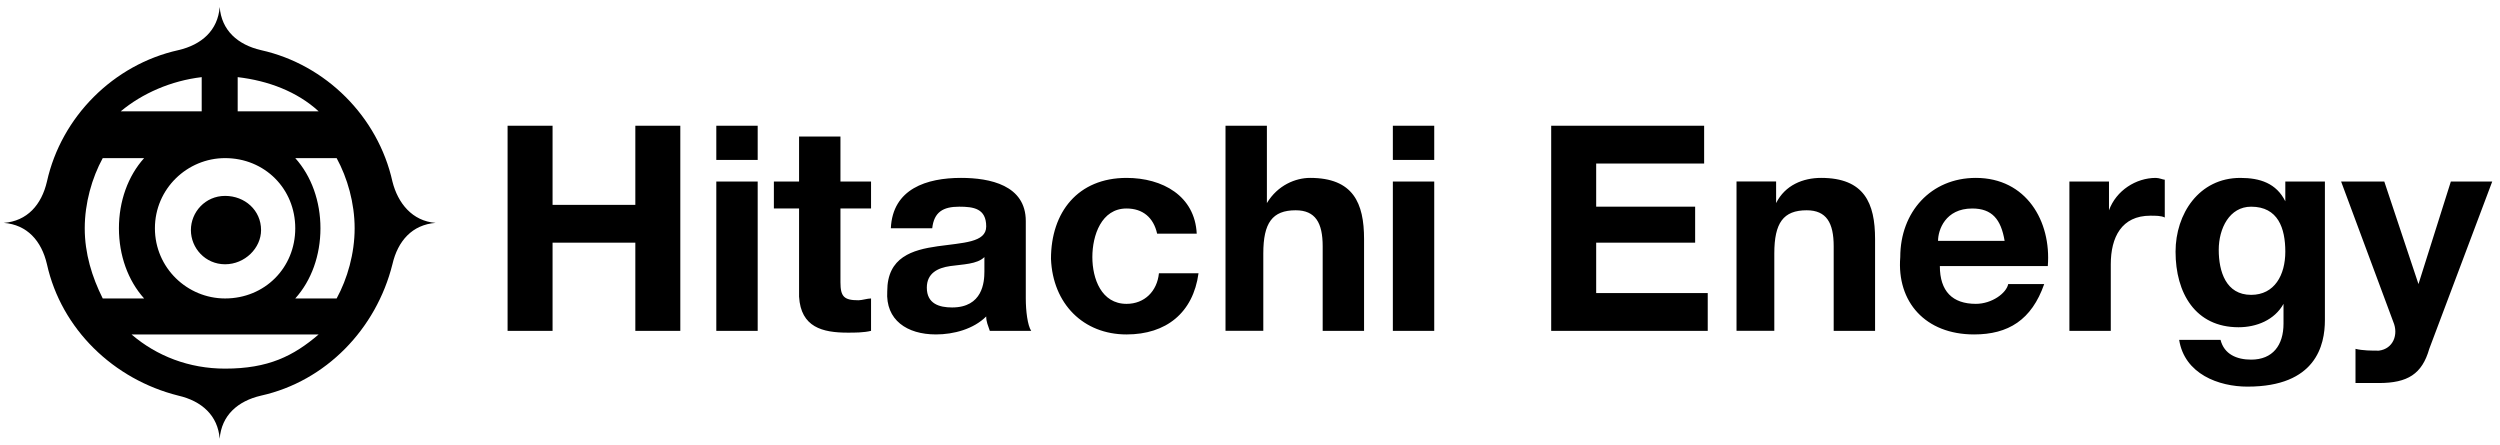 <?xml version="1.0" encoding="UTF-8"?>
<svg id="Layer_1" xmlns="http://www.w3.org/2000/svg" xmlns:xlink="http://www.w3.org/1999/xlink" version="1.1" viewBox="0 0 357.872 63.684">
  <!-- Generator: Adobe Illustrator 29.3.1, SVG Export Plug-In . SVG Version: 2.1.0 Build 151)  -->
  <defs>
    <style>
      .st0 {
        fill-rule: evenodd;
      }
    </style>
  </defs>
  <path id="HitachiEnergy" d="M79.099,47.36v-12.621h11.848v12.621h6.439v-29.363h-6.439v11.333h-11.848v-11.333h-6.439v29.363h6.439ZM108.462,22.633v-4.636h-5.924v4.894h5.924v-.258ZM108.462,47.36v-21.378h-5.924v21.378h5.924ZM121.341,47.618c1.03,0,2.318,0,3.348-.258v-4.636c-.515,0-1.288.258-1.803.258-2.061,0-2.576-.515-2.576-2.576v-10.56h4.379v-3.864h-4.379v-6.439h-5.924v6.439h-3.606v3.864h3.606v12.621c.258,4.379,3.348,5.151,6.954,5.151ZM133.962,47.875c2.576,0,5.409-.773,7.212-2.576,0,.773.258,1.288.515,2.061h5.924c-.515-.773-.773-2.833-.773-4.636v-11.076c0-5.151-5.151-6.182-9.273-6.182-4.894,0-9.788,1.545-10.045,7.212h5.924c.258-2.318,1.545-3.091,3.864-3.091,2.061,0,3.864.258,3.864,2.833,0,2.318-3.348,2.318-6.954,2.833-3.606.515-7.212,1.545-7.212,6.439-.258,4.121,2.833,6.182,6.954,6.182ZM136.28,44.012c-1.803,0-3.606-.515-3.606-2.833,0-2.061,1.545-2.833,3.348-3.091,1.803-.258,3.864-.258,4.894-1.288v2.061c0,1.545-.258,5.151-4.636,5.151ZM161.264,47.875c5.667,0,9.53-3.091,10.303-8.757h-5.667c-.258,2.576-2.061,4.379-4.636,4.379-3.606,0-4.894-3.606-4.894-6.697s1.288-6.954,4.894-6.954c2.318,0,3.864,1.288,4.379,3.606h5.667c-.258-5.409-4.894-7.985-10.045-7.985-6.954,0-10.818,4.894-10.818,11.591.258,6.439,4.636,10.818,10.818,10.818ZM180.84,47.36v-11.076c0-4.379,1.288-6.182,4.636-6.182,2.833,0,3.864,1.803,3.864,5.151v12.106h5.924v-13.136c0-5.151-1.545-8.757-7.727-8.757-2.061,0-4.636,1.03-6.182,3.606h0v-11.076h-5.924v29.363h5.409ZM205.309,22.633v-4.636h-5.924v4.894h5.924v-.258ZM205.309,47.36v-21.378h-5.924v21.378h5.924ZM244.46,47.36v-5.409h-15.969v-7.212h14.166v-5.151h-14.166v-6.182h15.454v-5.409h-21.894v29.363h22.409ZM253.99,47.36v-11.076c0-4.379,1.288-6.182,4.636-6.182,2.833,0,3.864,1.803,3.864,5.151v12.106h5.924v-13.136c0-5.151-1.545-8.757-7.727-8.757-2.576,0-5.151,1.03-6.439,3.606h0v-3.091h-5.667v21.378h5.409ZM282.58,47.875c4.894,0,8.242-2.061,10.045-7.212h-5.151c-.258,1.288-2.318,2.833-4.636,2.833-3.348,0-5.151-1.803-5.151-5.409h15.454c.515-6.439-3.091-12.621-10.303-12.621-6.439,0-10.818,4.894-10.818,11.333-.515,6.439,3.606,11.076,10.56,11.076ZM286.959,34.482h-9.53c0-1.545,1.03-4.636,4.894-4.636,2.833,0,4.121,1.545,4.636,4.636ZM302.156,47.36v-9.53c0-3.864,1.545-6.954,5.667-6.954.773,0,1.545,0,2.061.258v-5.409c-.258,0-.773-.258-1.288-.258-2.833,0-5.667,1.803-6.697,4.636h0v-4.121h-5.667v21.378h5.924ZM321.731,55.345c9.788,0,11.076-5.924,11.076-9.53v-19.833h-5.667v2.833h0c-1.288-2.576-3.606-3.348-6.439-3.348-5.924,0-9.273,5.151-9.273,10.56,0,5.924,2.833,10.818,9.015,10.818,2.576,0,5.151-1.03,6.439-3.348h0v2.833c0,3.091-1.545,5.151-4.636,5.151-2.061,0-3.864-.773-4.379-2.833h-5.924c.773,4.894,5.667,6.697,9.788,6.697ZM322.246,42.209c-3.606,0-4.636-3.348-4.636-6.439s1.545-6.182,4.636-6.182c3.864,0,4.894,3.091,4.894,6.439s-1.545,6.182-4.894,6.182ZM340.534,54.83c4.121,0,6.182-1.288,7.212-4.894l9.015-23.954h-5.924l-4.636,14.682h0l-4.894-14.682h-6.182l7.47,20.091c.773,1.803,0,3.864-2.061,4.121-1.03,0-2.318,0-3.348-.258v4.894h3.348Z"/>
  <g id="Symbols">
    <g id="Navigation_x2F_Header_x2F_Desktop_x2F_Website-Rollover">
      <g id="Group-2">
        <path id="mark_01_01" class="st0" d="M48.19,42.724c1.545-2.833,2.576-6.439,2.576-10.045s-1.03-7.212-2.576-10.045h-5.924c2.318,2.576,3.606,6.182,3.606,10.045s-1.288,7.47-3.606,10.045h5.924ZM20.63,42.724c-2.318-2.576-3.606-6.182-3.606-10.045s1.288-7.47,3.606-10.045h-5.924c-1.545,2.833-2.576,6.439-2.576,10.045s1.03,6.954,2.576,10.045h5.924ZM32.221,37.83c2.833,0,5.151-2.318,5.151-4.894,0-2.833-2.318-4.894-5.151-4.894s-4.894,2.318-4.894,4.894c0,2.576,2.061,4.894,4.894,4.894ZM32.221,52.769c6.182,0,9.788-1.803,13.394-4.894h-26.787c3.606,3.091,8.242,4.894,13.394,4.894ZM34.024,15.936h11.591c-3.091-2.833-7.212-4.379-11.591-4.894v4.894ZM17.282,15.936h11.591v-4.894c-4.379.515-8.5,2.318-11.591,4.894ZM32.221,42.724c5.667,0,10.045-4.379,10.045-10.045s-4.379-10.045-10.045-10.045c-5.409,0-10.045,4.379-10.045,10.045,0,5.667,4.636,10.045,10.045,10.045ZM37.372,7.179c9.273,2.061,16.742,9.53,18.803,18.803.773,3.091,2.833,5.667,6.182,5.924-3.348.258-5.409,2.576-6.182,5.924-2.318,9.273-9.53,16.742-18.803,18.803-3.348.773-5.667,2.833-5.924,6.182h0c-.258-3.348-2.576-5.409-5.924-6.182-9.273-2.318-16.742-9.53-18.803-18.803-.773-3.348-2.833-5.667-6.182-5.924,3.348-.258,5.409-2.576,6.182-5.924,2.061-9.273,9.53-16.742,18.803-18.803,3.348-.773,5.667-2.833,5.924-6.182.258,3.348,2.576,5.409,5.924,6.182h0Z"/>
      </g>
    </g>
  </g>
</svg>